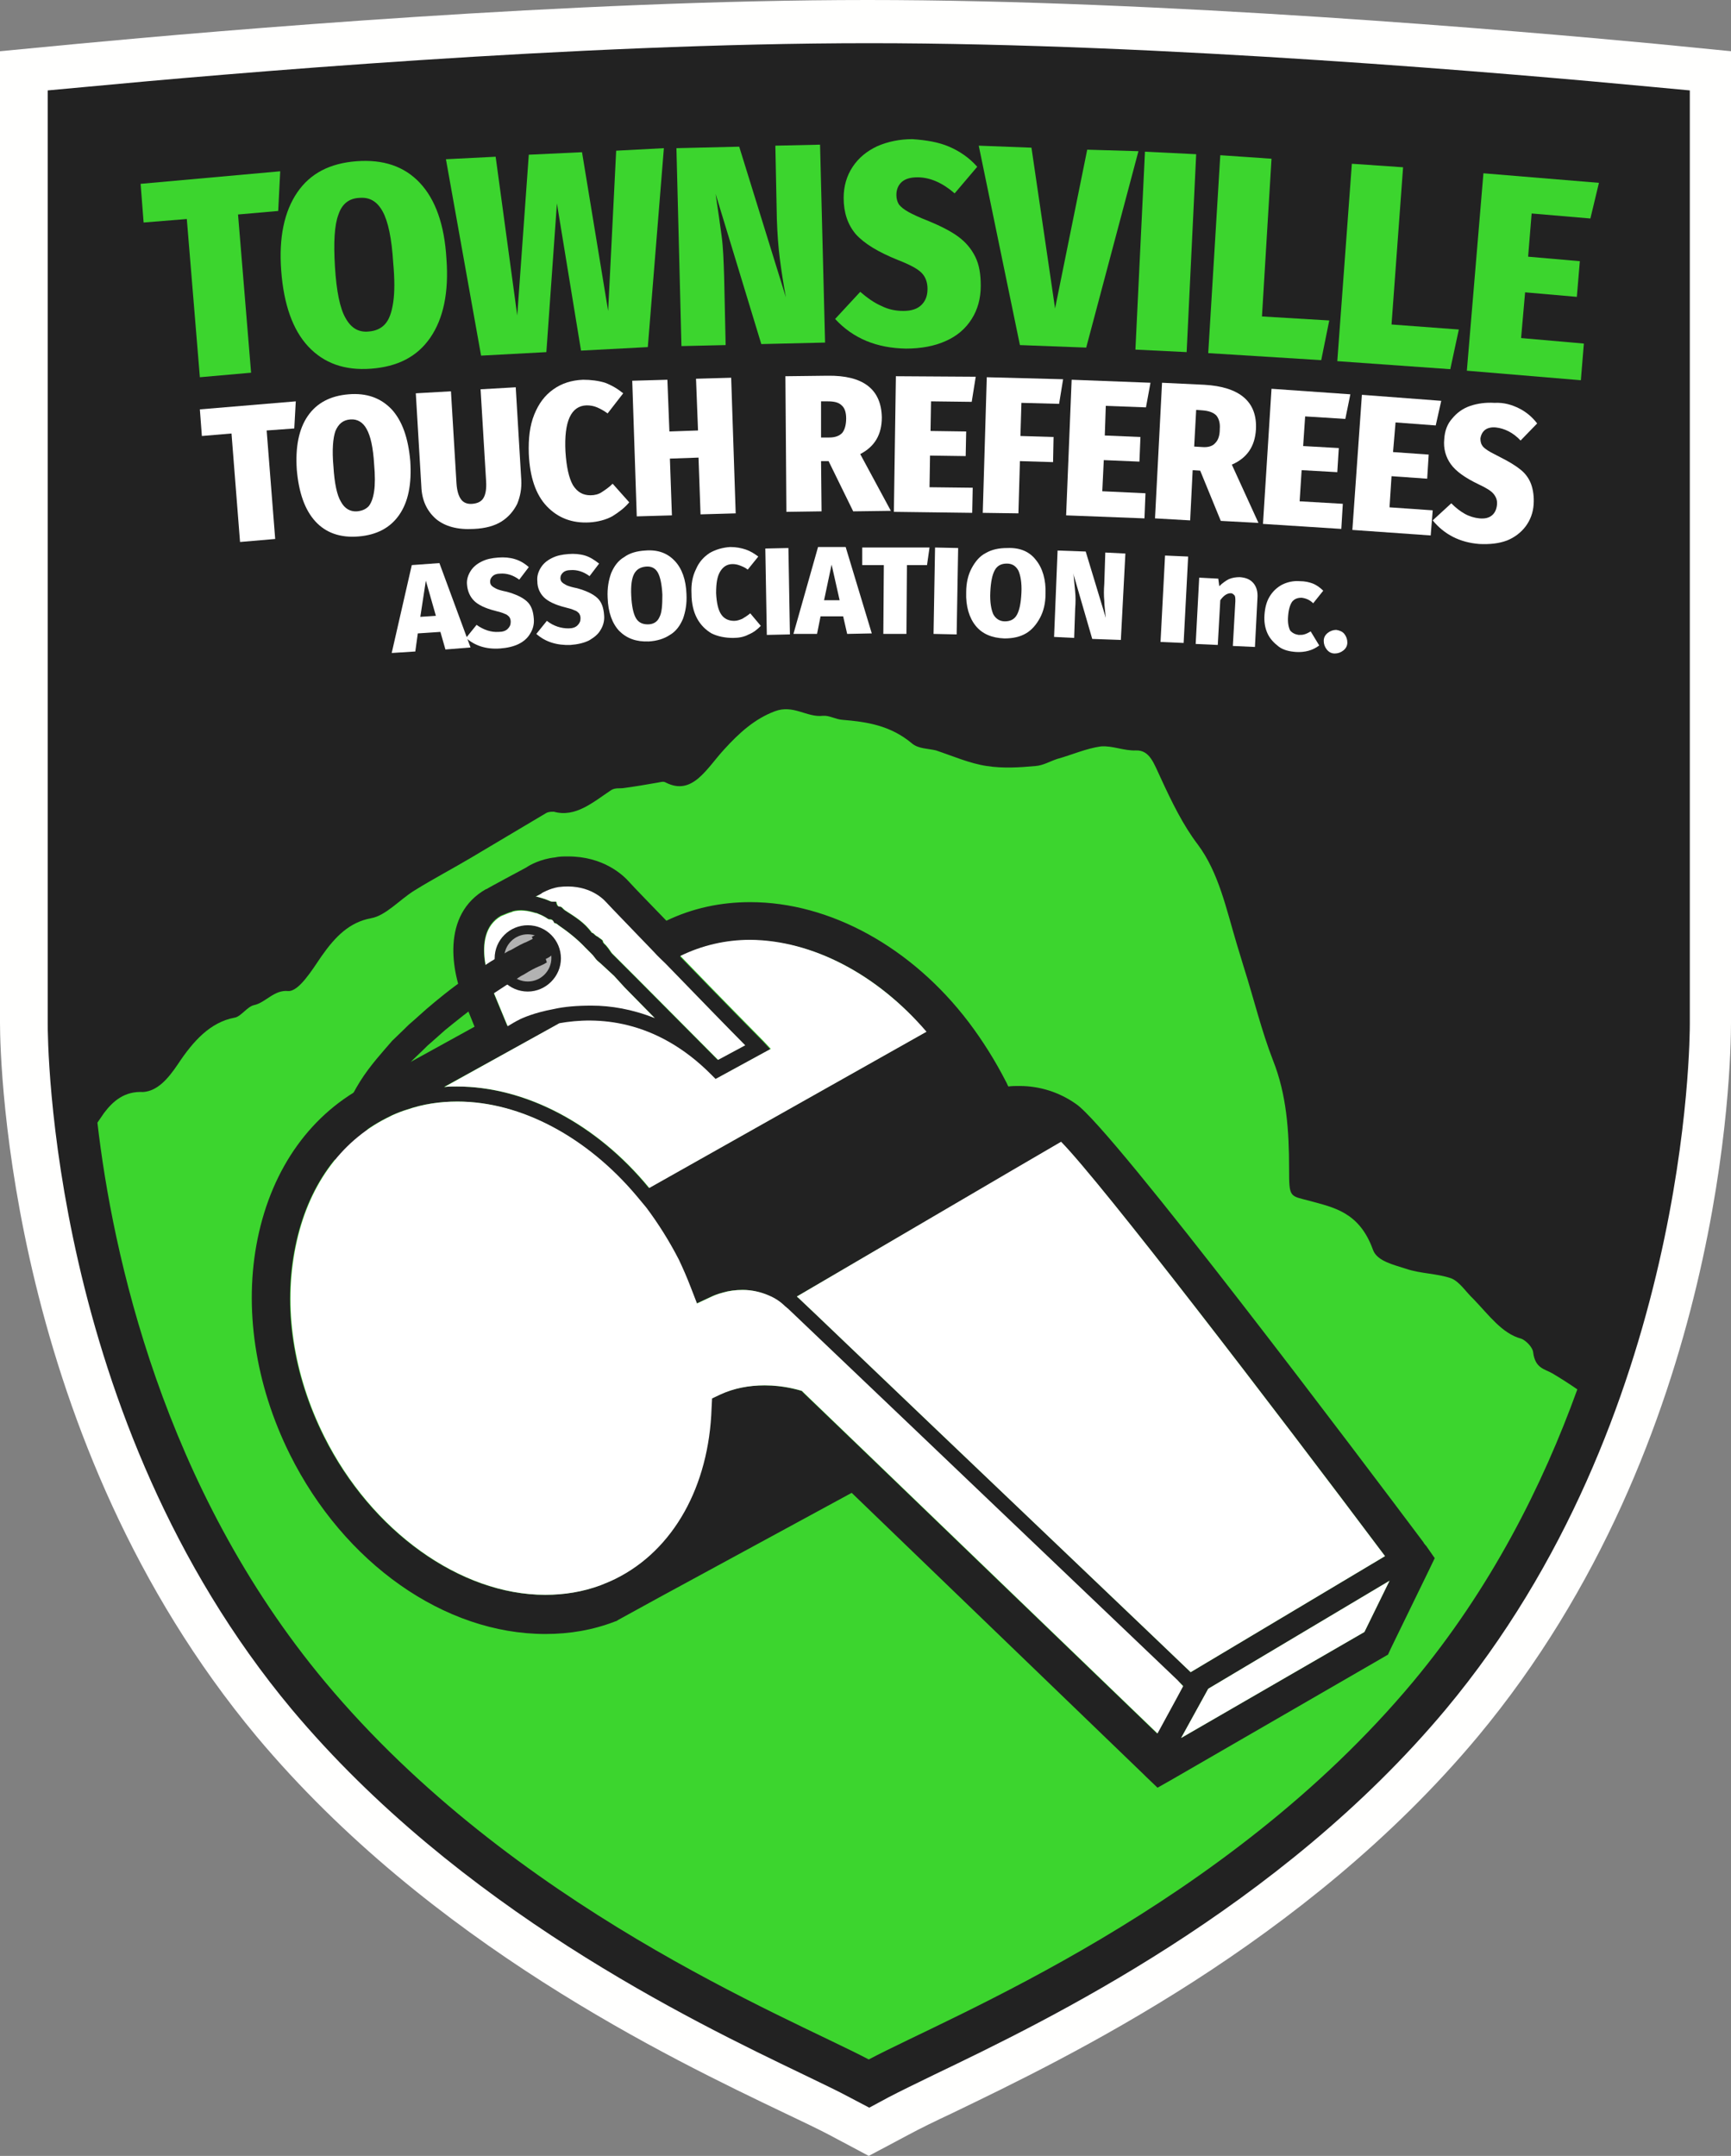 <?xml version="1.0" encoding="utf-8"?>
<!-- Generator: Adobe Illustrator 24.0.2, SVG Export Plug-In . SVG Version: 6.00 Build 0)  -->
<svg version="1.1" id="Layer_1" xmlns="http://www.w3.org/2000/svg" xmlns:xlink="http://www.w3.org/1999/xlink" x="0px" y="0px"
	 viewBox="0 0 344.7 429.2" style="enable-background:new 0 0 344.7 429.2;" xml:space="preserve">
<rect x="0" y="0" width="344.7" height="429.2" fill="#808080" stroke="none"/>
<style type="text/css">
	.st0{fill:#FFFFFE;}
	.st1{fill:#222222;}
	.st2{fill:#3CD52E;}
	.st3{fill:#FFFFFF;}
	.st4{fill:#B2B2B2;}
</style>
<g>
	<g>
		<path class="st0" d="M165.1,425c-2.1-1.1-5.2-2.6-8.8-4.3c-22.8-10.9-70.6-33.7-105.2-75C1.9,286.7,0,212,0,203.6V10.2l15.7-1.5
			C43.3,6.1,114.1,0,172.8,0c58.5,0,129.1,6.1,156.7,8.7l15.2,1.5v193.4c0,8.3-1.3,83.1-50.4,142.1c-34.5,41.3-81.9,64-104.7,75
			c-3.2,1.5-6.5,3.1-8.7,4.3l-7.9,4.2L165.1,425z"/>
		<path class="st1" d="M169.1,417.5c-2.2-1.2-5.4-2.7-9.1-4.5c-22.3-10.7-68.6-33-101.9-72.7C9.7,282.3,9.5,206.9,9.5,203.7V18
			l7.6-0.7c27.5-2.6,97.7-8.7,156-8.7c58.4,0,128.4,6.1,155.9,8.7l7.5,0.7v185.7c0,3.2-0.2,78.6-48.6,136.6
			c-33.2,39.7-79.5,62-101.8,72.7c-3.7,1.8-6.8,3.3-9.1,4.5l-3.9,2.1L169.1,417.5z"/>
		<g>
			<g>
				<g>
					<path class="st2" d="M55.8,34.1L55.4,42l-8,0.7L50,74.2l-10.2,0.9l-2.6-31.5l-8.6,0.7L28,36.6L55.8,34.1z"/>
					<path class="st2" d="M83.6,36.4c3.1,3.3,4.9,8.3,5.3,15.1c0.5,6.7-0.6,11.9-3.2,15.7c-2.6,3.8-6.5,5.8-11.8,6.2
						c-5.3,0.4-9.4-1.1-12.5-4.4s-4.9-8.4-5.4-15.1c-0.5-6.6,0.6-11.8,3.2-15.6c2.6-3.8,6.5-5.8,11.8-6.2
						C76.3,31.7,80.5,33.1,83.6,36.4z M67.4,42.7c-0.8,2.1-1,5.5-0.7,10.4s1,8.3,2.1,10.2c1.1,2,2.6,2.9,4.6,2.7
						c1.4-0.1,2.5-0.6,3.3-1.5s1.3-2.3,1.6-4.3c0.3-2,0.3-4.6,0-7.9c-0.3-4.8-1-8.2-2.1-10.2s-2.6-2.9-4.7-2.7
						C69.5,39.5,68.1,40.6,67.4,42.7z"/>
					<path class="st2" d="M132.2,29.5L129,69.1l-13.3,0.7l-4.8-29.3l-2.1,29.6l-13,0.7l-7-39.1l9.9-0.5l4.3,31.6l2.3-32l10.6-0.5
						l5.2,31.6l1.6-31.9L132.2,29.5z"/>
					<path class="st2" d="M164.3,68.2l-12.7,0.3l-9.1-29.9c0.5,3.4,0.9,6.1,1.2,8.4c0.3,2.2,0.4,4.9,0.5,8.1l0.3,13.6l-8.8,0.2
						l-1-39.4l12.5-0.3l9.3,30c-0.5-2.7-0.9-5.3-1.2-7.6s-0.5-5-0.6-7.9L154.4,29l8.9-0.2L164.3,68.2z"/>
					<path class="st2" d="M189,29.2c2.1,0.9,4,2.2,5.6,4l-4.5,5.3c-2.4-2.1-4.9-3.2-7.4-3.2c-1.4,0-2.4,0.3-3.1,0.9
						c-0.7,0.6-1.1,1.5-1.1,2.6c0,0.8,0.2,1.4,0.5,1.9c0.4,0.5,1,1,1.9,1.5s2.2,1.1,4,1.8c2.4,1,4.4,2,5.9,3.1s2.6,2.4,3.4,4
						c0.8,1.6,1.1,3.5,1.1,5.8c0,2.5-0.6,4.7-1.8,6.6s-2.9,3.4-5.2,4.4c-2.2,1-4.9,1.5-7.9,1.5c-5.8-0.1-10.5-2-14.1-5.9l5-5.4
						c1.4,1.2,2.8,2.2,4.2,2.8c1.4,0.7,2.8,1,4.4,1s2.8-0.4,3.6-1.2s1.2-1.8,1.2-3.2c0-1.3-0.4-2.4-1.2-3.2s-2.3-1.6-4.6-2.5
						c-4-1.6-6.8-3.3-8.5-5.2c-1.6-1.9-2.4-4.3-2.4-7.2c0-2.3,0.6-4.4,1.8-6.2s2.8-3.1,4.9-4.1c2.1-0.9,4.4-1.4,7-1.4
						C184.5,27.9,186.9,28.3,189,29.2z"/>
					<path class="st2" d="M226.7,30.1l-10.4,39.1l-13.2-0.5L194.9,29l10.5,0.4l4.7,32l6.4-31.6L226.7,30.1z"/>
					<path class="st2" d="M238.2,30.7l-1.9,39.4l-10.2-0.5l1.9-39.4L238.2,30.7z"/>
					<path class="st2" d="M253.2,31.6L251.3,63l13.4,0.8l-1.6,7.9l-22.5-1.4l2.4-39.4L253.2,31.6z"/>
					<path class="st2" d="M279.4,33.3l-2.3,31.3l13.4,1l-1.7,7.9l-22.5-1.6l2.9-39.3L279.4,33.3z"/>
					<path class="st2" d="M318.4,36.4l-1.7,7.1l-11.7-1l-0.7,8.6l10.3,0.9l-0.6,7.1l-10.3-0.9l-0.8,9.1l12.5,1.1l-0.6,7.3l-22.7-1.9
						l3.3-39.3L318.4,36.4z"/>
				</g>
			</g>
			<g>
				<g>
					<path class="st3" d="M58.9,79.9l-0.3,5.4l-5.5,0.4l1.7,21.6l-7,0.6l-1.7-21.6l-5.9,0.5l-0.4-5.3L58.9,79.9z"/>
					<path class="st3" d="M78,81.5c2.1,2.3,3.3,5.7,3.7,10.3c0.3,4.6-0.4,8.1-2.2,10.7c-1.8,2.6-4.5,4-8.1,4.3s-6.5-0.7-8.6-3
						s-3.3-5.7-3.7-10.3c-0.3-4.5,0.4-8.1,2.2-10.7s4.5-4,8.1-4.3S75.8,79.2,78,81.5z M66.8,85.8c-0.5,1.4-0.7,3.8-0.4,7.1
						c0.2,3.3,0.7,5.7,1.5,7c0.7,1.3,1.8,2,3.2,1.9c1-0.1,1.7-0.4,2.3-1c0.5-0.6,0.9-1.6,1.1-3c0.2-1.3,0.2-3.2,0-5.4
						c-0.2-3.3-0.7-5.6-1.5-7c-0.7-1.3-1.8-2-3.2-1.9C68.3,83.6,67.4,84.4,66.8,85.8z"/>
					<path class="st3" d="M103.8,95.5c0.1,1.8-0.2,3.3-0.8,4.8c-0.7,1.4-1.7,2.6-3.1,3.5s-3.3,1.4-5.5,1.5c-3.3,0.2-5.8-0.5-7.6-2
						c-1.8-1.6-2.8-3.7-2.9-6.5l-1.1-18.5l7-0.4l1.1,18.3c0.1,1.5,0.4,2.5,0.9,3.2s1.3,1,2.3,0.9c1.1-0.1,1.8-0.5,2.2-1.2
						s0.6-1.8,0.5-3.3l-1.1-18.3l7-0.4L103.8,95.5z"/>
					<path class="st3" d="M120.5,76.2c1.3,0.5,2.5,1.2,3.6,2.1l-3.1,4c-0.7-0.5-1.4-0.9-2.1-1.2c-0.7-0.3-1.4-0.4-2.1-0.4
						c-3.1,0.1-4.5,3.2-4.2,9.2c0.2,3.1,0.7,5.3,1.5,6.7c0.9,1.4,2,2,3.5,2c0.8,0,1.6-0.2,2.2-0.6s1.4-0.9,2.2-1.7l3.3,3.7
						c-0.9,1.1-2.1,2-3.4,2.8c-1.3,0.7-2.9,1.1-4.5,1.2c-3.5,0.2-6.3-0.9-8.5-3.2s-3.4-5.8-3.6-10.5c-0.1-3,0.2-5.6,1.1-7.8
						c0.9-2.2,2.1-3.8,3.8-5s3.6-1.8,5.9-1.9C117.7,75.6,119.2,75.8,120.5,76.2z"/>
					<path class="st3" d="M139.5,102.4l-0.4-11.3l-5.7,0.2l0.4,11.3l-7,0.2l-0.9-27l7-0.2l0.4,10.3l5.7-0.2l-0.4-10.3l7-0.2l0.9,27
						L139.5,102.4z"/>
					<path class="st3" d="M165,91.8h-1.5l0.1,10l-7,0.1l-0.2-27l8.4-0.1c7.1-0.1,10.7,2.7,10.8,8.3c0,3.4-1.4,5.8-4.3,7.3l6.1,11.3
						l-7.5,0.1L165,91.8z M163.5,87.1h1.6c1.2,0,2-0.3,2.6-0.9c0.5-0.6,0.8-1.6,0.8-2.9c0-1.2-0.3-2.1-0.9-2.6
						c-0.6-0.6-1.5-0.8-2.8-0.8h-1.3L163.5,87.1z"/>
					<path class="st3" d="M194.3,75l-0.8,5l-8.1-0.1l-0.1,5.9l7.1,0.1l-0.1,4.9l-7.1-0.1l-0.1,6.3l8.6,0.1l-0.1,5l-15.6-0.2l0.4-27
						L194.3,75z"/>
					<path class="st3" d="M195.7,102.1l0.8-27l15.2,0.4l-0.8,4.9l-7.5-0.2l-0.2,6.6l6.6,0.2l-0.1,5l-6.6-0.2l-0.3,10.4L195.7,102.1z
						"/>
					<path class="st3" d="M229.1,76.2l-0.9,4.9l-8-0.3l-0.2,5.9l7.1,0.3l-0.2,4.9l-7.1-0.3l-0.3,6.2l8.6,0.4l-0.2,5l-15.6-0.6
						l1.1-27L229.1,76.2z"/>
					<path class="st3" d="M239,93.7l-1.5-0.1l-0.5,10l-7-0.4l1.4-27l8.4,0.4c7.1,0.4,10.6,3.4,10.3,8.9c-0.2,3.4-1.8,5.7-4.8,7
						l5.3,11.6l-7.5-0.4L239,93.7z M237.8,88.9l1.6,0.1c1.2,0.1,2.1-0.2,2.6-0.8c0.6-0.6,0.9-1.5,0.9-2.8c0.1-1.2-0.2-2.1-0.7-2.7
						c-0.6-0.6-1.5-0.9-2.7-1l-1.3-0.1L237.8,88.9z"/>
					<path class="st3" d="M268.9,78.5l-1,4.9l-8-0.5l-0.4,5.9l7.1,0.4l-0.3,4.8l-7.1-0.4l-0.4,6.2l8.6,0.5l-0.3,5l-15.6-1l1.7-26.9
						L268.9,78.5z"/>
					<path class="st3" d="M287,79.8l-1.1,4.9l-8-0.6l-0.5,5.9l7.1,0.5l-0.3,4.8l-7.1-0.5l-0.4,6.2l8.6,0.6l-0.4,5l-15.6-1.1
						l1.9-26.9L287,79.8z"/>
					<path class="st3" d="M302.5,81.3c1.4,0.7,2.6,1.7,3.6,3l-3.3,3.4c-1.5-1.6-3.2-2.4-4.9-2.6c-0.9-0.1-1.7,0.1-2.2,0.5
						s-0.8,1-0.9,1.7c0,0.5,0.1,1,0.3,1.3c0.2,0.4,0.6,0.7,1.2,1.1s1.5,0.8,2.6,1.4c1.6,0.8,2.9,1.6,3.9,2.4s1.7,1.8,2.1,2.9
						s0.6,2.5,0.5,4c-0.1,1.7-0.7,3.2-1.6,4.4s-2.2,2.2-3.7,2.8c-1.6,0.6-3.4,0.8-5.5,0.7c-3.9-0.3-7-1.9-9.3-4.7l3.7-3.4
						c0.9,0.9,1.8,1.6,2.7,2.1c0.9,0.5,1.9,0.8,2.9,0.9c1.1,0.1,1.9-0.1,2.5-0.6s0.9-1.2,1-2.1s-0.2-1.6-0.7-2.2s-1.5-1.2-3-1.9
						c-2.7-1.3-4.5-2.6-5.5-4s-1.5-3.1-1.3-5c0.1-1.6,0.6-3,1.6-4.1c0.9-1.1,2.1-2,3.6-2.5s3.1-0.7,4.8-0.6
						C299.5,80.1,301.1,80.6,302.5,81.3z"/>
				</g>
			</g>
			<g>
				<g>
					<path class="st3" d="M88.7,129.3l-1-3.5l-4.5,0.3l-0.5,3.6L78,130l4-17.5l5.5-0.4l6.2,16.8L88.7,129.3z M83.7,122.8l3.1-0.2
						l-2-7L83.7,122.8z"/>
					<path class="st3" d="M102.5,111.3c1,0.3,1.9,0.8,2.8,1.6l-1.9,2.5c-1.2-0.9-2.5-1.3-3.8-1.2c-0.7,0-1.2,0.2-1.5,0.5
						s-0.5,0.6-0.5,1.1c0,0.3,0.1,0.6,0.3,0.8s0.5,0.4,0.9,0.6s1.1,0.4,2.1,0.6c1.8,0.5,3.1,1.1,4,1.9s1.3,2,1.4,3.5
						c0.1,1.1-0.2,2.1-0.7,2.9c-0.5,0.9-1.3,1.6-2.3,2.1c-1,0.5-2.3,0.8-3.7,0.9c-2.7,0.2-5-0.5-6.8-2.1l2.1-2.6
						c1.4,1,2.9,1.5,4.4,1.4c0.8,0,1.4-0.2,1.8-0.6s0.6-0.8,0.6-1.4c0-0.4-0.1-0.7-0.3-1c-0.2-0.2-0.5-0.5-0.9-0.6
						c-0.4-0.2-1.1-0.4-1.9-0.6c-2-0.5-3.4-1.2-4.2-2s-1.3-1.9-1.4-3.2c-0.1-1,0.2-1.9,0.7-2.7s1.2-1.4,2.2-1.9s2-0.7,3.3-0.8
						C100.4,110.9,101.5,111,102.5,111.3z"/>
					<path class="st3" d="M116.5,110.6c1,0.3,1.9,0.9,2.8,1.6l-1.9,2.5c-1.2-0.9-2.5-1.3-3.8-1.2c-0.7,0-1.2,0.2-1.5,0.5
						s-0.5,0.6-0.5,1.1c0,0.3,0.1,0.6,0.3,0.8s0.5,0.4,0.9,0.6s1.1,0.4,2.1,0.6c1.8,0.5,3.1,1.1,4,1.9s1.3,2,1.4,3.5
						c0.1,1.1-0.2,2.1-0.7,2.9c-0.5,0.9-1.3,1.5-2.3,2.1c-1,0.5-2.3,0.8-3.7,0.9c-2.7,0.1-5-0.6-6.8-2.2l2.1-2.6
						c1.4,1.1,2.9,1.5,4.3,1.5c0.8,0,1.4-0.2,1.8-0.6s0.6-0.8,0.6-1.4c0-0.4-0.1-0.7-0.3-1c-0.2-0.2-0.5-0.5-0.9-0.6
						c-0.4-0.2-1.1-0.4-1.9-0.6c-2-0.5-3.4-1.2-4.2-2s-1.3-1.9-1.3-3.2c-0.1-1,0.2-1.9,0.7-2.7s1.2-1.4,2.2-1.9s2-0.7,3.3-0.8
						C114.3,110.2,115.5,110.3,116.5,110.6z"/>
					<path class="st3" d="M134.4,111.7c1.4,1.5,2.2,3.7,2.3,6.6c0.1,1.9-0.2,3.5-0.7,4.9c-0.6,1.4-1.4,2.5-2.6,3.2
						c-1.2,0.8-2.6,1.2-4.2,1.3c-2.5,0.1-4.4-0.6-5.9-2.1c-1.4-1.5-2.2-3.7-2.3-6.6c-0.1-1.9,0.2-3.5,0.7-4.9
						c0.6-1.4,1.4-2.5,2.6-3.2c1.1-0.8,2.5-1.2,4.2-1.3C131,109.4,132.9,110.1,134.4,111.7z M126.3,114.2c-0.5,0.9-0.7,2.4-0.6,4.4
						s0.4,3.5,0.9,4.4s1.3,1.3,2.4,1.3c1.1,0,1.9-0.5,2.3-1.4c0.5-0.9,0.6-2.4,0.6-4.5c-0.1-2-0.4-3.5-0.9-4.4s-1.3-1.3-2.4-1.2
						C127.6,112.9,126.8,113.3,126.3,114.2z"/>
					<path class="st3" d="M148.5,109.4c0.9,0.3,1.7,0.8,2.5,1.4l-2.1,2.6c-0.5-0.4-1-0.6-1.5-0.8s-1-0.3-1.5-0.3
						c-1.1,0-1.9,0.5-2.5,1.5s-0.8,2.4-0.8,4.3c0.1,1.9,0.4,3.3,1,4.2s1.5,1.3,2.6,1.3c0.6,0,1.1-0.2,1.6-0.4c0.5-0.3,1-0.6,1.6-1.1
						l2.1,2.5c-0.7,0.7-1.4,1.3-2.4,1.7c-0.9,0.5-2,0.7-3.1,0.7c-1.6,0-3.1-0.3-4.3-0.9c-1.2-0.7-2.2-1.7-2.9-3s-1.1-3-1.1-4.9
						c-0.1-1.9,0.2-3.5,0.9-4.9c0.6-1.4,1.5-2.4,2.7-3.2c1.2-0.7,2.6-1.1,4.1-1.2C146.6,108.9,147.6,109.1,148.5,109.4z"/>
					<path class="st3" d="M157,109.1l0.3,17.2l-4.6,0.1l-0.3-17.2L157,109.1z"/>
					<path class="st3" d="M168.7,126.2l-0.8-3.5h-4.5l-0.7,3.5H158l4.9-17.3h5.5l5.2,17.2L168.7,126.2z M164.1,119.5h3.1l-1.6-7.1
						L164.1,119.5z"/>
					<path class="st3" d="M185.1,109l-0.5,3.5h-4l-0.1,13.7h-4.6l0.1-13.7h-4.3V109H185.1z"/>
					<path class="st3" d="M190.8,109.1l-0.3,17.2l-4.6-0.1l0.3-17.2L190.8,109.1z"/>
					<path class="st3" d="M206.3,111.5c1.3,1.6,2,3.9,1.9,6.7c0,1.9-0.4,3.5-1.1,4.8c-0.7,1.3-1.6,2.4-2.8,3.1s-2.6,1-4.3,1
						c-2.5-0.1-4.4-0.9-5.7-2.5s-2-3.9-1.9-6.7c0-1.9,0.4-3.5,1.1-4.8c0.7-1.3,1.6-2.4,2.8-3c1.2-0.7,2.6-1,4.3-1
						C203.1,109,205,109.8,206.3,111.5z M198.1,113.5c-0.5,0.9-0.8,2.3-0.9,4.4c-0.1,2,0.2,3.5,0.6,4.4c0.5,0.9,1.3,1.4,2.3,1.4
						c1.1,0,1.9-0.4,2.4-1.3s0.8-2.3,0.9-4.4c0.1-2-0.2-3.5-0.6-4.4c-0.5-0.9-1.2-1.4-2.3-1.4S198.6,112.6,198.1,113.5z"/>
					<path class="st3" d="M223.2,127.4l-5.7-0.2l-3.8-13.1l0.1,0.5c0.1,1.1,0.2,2.2,0.3,3.2s0.1,2.1,0,3.4l-0.2,5.8l-4-0.2l0.7-17.2
						l5.6,0.2l4,13.2c-0.1-1.2-0.3-2.4-0.3-3.4c-0.1-1-0.1-2.1,0-3.4l0.2-6.2l4,0.2L223.2,127.4z"/>
					<path class="st3" d="M236.6,110.8l-0.9,17.2l-4.6-0.2l0.9-17.2L236.6,110.8z"/>
					<path class="st3" d="M249.6,116.1c0.6,0.7,0.9,1.7,0.8,3l-0.5,9.7l-4.4-0.2l0.5-8.9c0-0.6,0-1-0.2-1.2s-0.4-0.4-0.7-0.4
						c-0.7,0-1.4,0.4-2.1,1.4l-0.5,8.9l-4.4-0.2l0.7-13.2l3.8,0.2l0.2,1.5c0.6-0.6,1.3-1.1,1.9-1.4c0.7-0.3,1.4-0.4,2.2-0.4
						C248.2,115,249,115.4,249.6,116.1z"/>
					<path class="st3" d="M261.5,116.2c0.7,0.3,1.4,0.8,2,1.4l-2,2.5c-0.7-0.7-1.5-1-2.3-1.1c-0.8,0-1.4,0.2-1.9,0.8
						c-0.4,0.6-0.7,1.5-0.8,2.9c-0.1,1.3,0.1,2.2,0.4,2.8c0.4,0.5,1,0.8,1.7,0.9c0.4,0,0.8,0,1.1-0.1c0.4-0.1,0.8-0.3,1.3-0.6
						l1.7,2.8c-1.3,1-2.9,1.4-4.6,1.3c-1.4-0.1-2.6-0.4-3.5-1.1s-1.7-1.5-2.2-2.6s-0.7-2.3-0.6-3.7s0.4-2.6,1-3.6s1.4-1.8,2.5-2.4
						c1-0.5,2.2-0.8,3.5-0.7C259.9,115.7,260.7,115.9,261.5,116.2z"/>
					<path class="st3" d="M267.7,126.2c0.4,0.5,0.6,1.1,0.6,1.7c0,0.7-0.3,1.2-0.8,1.6c-0.5,0.4-1.1,0.6-1.7,0.6
						c-0.7,0-1.2-0.3-1.6-0.8s-0.6-1.1-0.6-1.7c0-0.7,0.3-1.2,0.8-1.6s1.1-0.6,1.7-0.6C266.7,125.5,267.3,125.7,267.7,126.2z"/>
				</g>
			</g>
		</g>
		<path class="st2" d="M314.1,276.6c-6.9,19.1-17.2,39.6-32.7,58.2c-37.5,44.9-92,66.5-108.4,75.2c-16.4-8.6-70.8-30.3-108.3-75.2
			c-32.3-38.7-42.3-85.3-45.3-111.3c0.4-0.6,0.9-1.3,1.3-1.9c1.8-2.4,4.1-4.4,7.8-4.2c2.9-0.2,5-2.7,6.9-5.5
			c3.1-4.7,6.5-8.4,11.3-9.3c1.3-0.2,2.5-2.2,3.9-2.5c2.3-0.5,4-3.1,6.8-2.8c2.1,0.1,4.7-4.1,6.6-6.9c2.8-4,5.6-6.8,9.9-7.6
			c2.9-0.5,5.7-3.7,8.6-5.5c3.7-2.3,7.7-4.4,11.4-6.6c4.9-2.9,9.9-5.9,14.8-8.8c0.5-0.3,1-0.3,1.6-0.3c4.3,1.2,7.8-1.9,11.4-4.3
			c0.8-0.5,1.7-0.3,2.4-0.4c2.3-0.3,4.6-0.7,6.9-1.1c0.6-0.1,1.1-0.3,1.6,0c5.3,2.7,8.1-2.8,11.6-6.6c3-3.3,6.1-6.1,10.1-7.6
			c3.7-1.4,6.4,1.3,9.6,0.9c1.2-0.1,2.5,0.7,3.8,0.8c4.9,0.4,9.6,1.1,13.9,4.7c1.3,1.1,3.2,1,4.8,1.4c3.3,1.1,6.7,2.6,10.1,3.1
			c3.2,0.5,6.5,0.3,9.7,0c1.5-0.1,2.8-0.9,4.3-1.4c2.9-0.8,5.8-2.1,8.7-2.5c2.3-0.2,4.6,0.9,7,0.8c2.8-0.1,3.6,2.7,4.9,5.4
			c2.2,4.8,4.5,9.5,7.4,13.3c4.2,5.6,5.7,12.9,7.8,19.9l1.4,4.6c2,6.3,3.5,12.6,5.8,18.5c2.7,6.8,3.2,14,3.2,21.5
			c0,6,0.1,5.4,4.2,6.5c4.7,1.3,9.8,2.2,12.5,9.7c0.8,2.3,4.2,3,6.6,3.8c3,1,6.1,0.9,9,1.9c1.7,0.7,2.9,2.7,4.4,4.1
			c3,3.1,5.7,6.9,9.5,7.9c0.9,0.3,2.3,1.7,2.4,2.7c0.4,3.2,2.2,3.3,3.8,4.2C310.8,274.4,312.5,275.5,314.1,276.6z"/>
	</g>
	<g>
		<path class="st1" d="M284.1,307.9c-0.1-0.2-0.3-0.3-0.4-0.5c-0.1-0.1-0.2-0.2-0.2-0.3c-11.7-15.6-61.9-82.3-69.2-87.3
			c-3.4-2.4-7.3-3.6-11.3-3.6c-0.8,0-1.5,0-2.2,0.1c-0.2-0.3-0.3-0.7-0.5-1c-2.1-4.1-4.6-8.1-7.4-11.8c-11.4-15-27.7-23.9-43.5-23.9
			c-5.9,0-11.5,1.2-16.7,3.7c-2.8-2.9-6.5-6.7-7.3-7.6c-1.4-1.6-5.3-5.2-12.3-5.2c-0.9,0-1.7,0-2.6,0.2c-2.8,0.3-5,1.5-5.7,2
			c-1.1,0.6-7.5,4-7.9,4.3h-0.1l0,0c-9,5.1-6.9,16.6-4.2,22.7l1.9,4.7l-19.6,10.8c-0.5,0.2-1,0.4-1.4,0.6
			c-11.4,5.7-19.3,16.6-22.2,30.8c-2.8,13.7-0.5,29,6.4,42.9c10.8,21.7,30.8,35.8,50.9,35.8c4.9,0,9.5-0.8,13.9-2.5l0.3-0.1l0.3-0.2
			l8.2-4.5l38.3-20.8l58.2,56.1l0.4,0.4l2.3,2.2l3-1.7l41.7-24.1l1.2-0.7l0.6-1.3l7.5-15.4l1.2-2.5L284.1,307.9z M198.1,221.7
			L198.1,221.7L198.1,221.7L198.1,221.7z M201.7,233l9.6-5.6c8.3,8.4,42.3,52.8,64.5,82.4l-38.7,23.1c-7.5-7.2-32.3-30.8-52.1-49.7
			c-12.6-12-23.1-22.1-26.1-24.9c-0.1,0-0.1-0.1-0.2-0.2L201.7,233z M107.8,178l0.1-0.1c0,0,1.5-0.9,3.3-1.2c5.5-0.7,8.5,1.9,9.5,3
			c0.9,1,4.9,5.1,9.6,10c0.7,0.8,1.5,1.5,2.3,2.3c6.1,6.3,12.8,13.1,15.7,16.1l-5.4,2.9L127,195l-2.3-2.3l-2.9-2.9
			c-0.2-0.2-0.5-0.8-1.2-1.6c-0.2-0.2-0.6-0.5-0.6-0.8l0,0c0-0.3-0.7-0.6-1-0.9c-0.2-0.1-0.4-0.2-0.6-0.4s-0.4-0.4-0.6-0.4l0,0
			c-1.5-2.1-3.4-3.2-5.4-4.5c-0.3-0.2-0.6-0.7-0.9-0.7l0,0c-0.3,0-0.6,0-0.8-1l0,0c-0.3,0-0.6,0-0.8,0l0,0c-0.3,0-0.6-0.2-0.9-0.3
			c-0.7-0.3-1.5-0.5-2.2-0.7c0,0-0.1,0-0.2,0L107.8,178z M99.7,182.3c0.7-0.3,1.7-0.7,2.1-0.8c0.1,0,0.1,0,0.2-0.1
			c1.5-0.4,3-0.2,4.6,0.3c0.2,0,0.4,0.1,0.6,0.2c0.6,0.2,1.3,0.6,1.9,1c0.4,0.2,0.8-0.2,1.2,0.8l0,0c0.3,0,0.6,0.2,0.8,0.4
			c1.9,1.3,3.8,2.8,5.3,4.4c0.2,0.2,0.4,0.4,0.6,0.6c0.2,0.2,0.4,0.4,0.6,0.6c0.3,0.3,0.5,0.5,0.7,0.8s0.4,0.5,0.6,0.7
			s0.5,0.4,0.7,0.6l2.6,2.4l0,0l2.1,2.3l6,6.1c-4.5-1.8-8.8-2.5-12.6-2.5c-2.9,0-5.4,0.2-7.6,0.7c-3.8,0.7-6.3,1.8-7,2.2
			c0,0-0.2,0-2.1,1.2l-2.9-7C98.1,197.1,93.3,186,99.7,182.3z M111.3,203.8c7.3-1.3,19.1-1,30.3,10.3l0.8,0.8l11-6l-1.4-1.5
			c-0.1-0.1-8.8-8.9-16.6-17c4.3-2.1,9-3.2,13.9-3.2c12.4,0,25.4,6.7,35.1,18.2l-55.2,31.1c-10.5-12.8-24.7-20.2-38.3-20.2
			c-0.9,0-1.7,0-2.5,0.1L111.3,203.8z M230.4,345.1l-57.3-55.2l-13-12.5l-0.5-0.5l-0.7-0.2c-0.1,0-2.9-0.9-6.7-0.9
			c-3.2,0-6.2,0.6-8.8,1.8l-1.7,0.8l-0.1,1.9c-0.5,15.6-7.6,28.3-19.1,34c-1,0.5-2,0.9-3,1.3c-3.5,1.3-7.2,1.9-11,1.9
			c-16.9,0-34.6-12.7-44-31.5c-6.2-12.4-8.2-25.8-5.7-37.9c2.4-11.8,8.8-20.8,18.1-25.5c0.4-0.2,0.8-0.4,1.2-0.6
			c0.9-0.4,1.9-0.8,2.9-1.1c3.2-1.1,6.5-1.6,10-1.6c12.7,0,25.8,7.1,35.6,18.7c0.7,0.8,1.3,1.6,2,2.4c2.4,3.2,4.6,6.7,6.5,10.4
			c0.8,1.7,1.6,3.5,2.4,5.6l1.2,3.1l3-1.4c0.2-0.1,1.1-0.5,2.3-0.8c1-0.3,2.4-0.5,3.8-0.5c1.8,0,3.6,0.4,5.2,1.1
			c1.2,0.5,2.3,1.2,3.3,2.2c0.2,0.1,0.3,0.3,0.5,0.4l25.5,24.3l52.1,49.7l1.2,1.1l-1.4,2.6L230.4,345.1z M271.7,324.9L235.2,346
			l5.4-9.8l36.1-21.5L271.7,324.9z"/>
		<path class="st3" d="M130.4,202.7c-4.5-1.8-8.8-2.5-12.6-2.5c-2.9,0-5.4,0.2-7.6,0.7c-3.8,0.7-6.3,1.8-7,2.2c0,0-0.1,0-2.1,1.2
			l-2.9-7c0-0.1-4.9-11.2,1.6-14.9c0.7-0.3,1.7-0.7,2.1-0.8c0.1,0,0.1,0,0.2-0.1c1.5-0.4,3-0.2,4.6,0.3c0.2,0,0.4,0.1,0.6,0.2
			c0.6,0.2,1.3,0.6,1.9,1c0.4,0.2,0.8-0.2,1.2,0.8l0,0c0.3,0,0.6,0.2,0.8,0.4c1.9,1.3,3.8,2.8,5.3,4.4c0.2,0.2,0.4,0.4,0.6,0.6
			c0.2,0.2,0.4,0.4,0.6,0.6c0.3,0.3,0.5,0.5,0.7,0.8s0.4,0.5,0.6,0.7s0.5,0.4,0.7,0.6l2.6,2.4l0,0l2.1,2.3L130.4,202.7z"/>
		<circle class="st4" cx="105.1" cy="190.8" r="5.7"/>
		<path class="st1" d="M105.1,197.4c-3.7,0-6.6-3-6.6-6.6c0-3.7,3-6.6,6.6-6.6c3.7,0,6.6,3,6.6,6.6S108.7,197.4,105.1,197.4z
			 M105.1,186c-2.6,0-4.7,2.1-4.7,4.7c0,2.6,2.1,4.7,4.7,4.7s4.7-2.1,4.7-4.7C109.8,188.2,107.7,186,105.1,186z"/>
		<path class="st1" d="M75.4,237.4c0,0.2-0.1,0.3-0.1,0.3l-0.1,0.3l-0.2,0.7l-0.2,0.7l-0.2,0.7l-0.1,0.4v0.2v0.2v0.2v0.2v0.2v0.2
			v0.2v0.2v0.2c0,0,0,0.1,0,0.2c-0.2,0-0.3-0.1-0.5-0.2c-0.1,0-0.1-0.1-0.2-0.1c0,0-0.1,0-0.1-0.1l0,0c-0.1-0.1-0.2-0.1-0.3-0.2
			c-0.1-0.1-0.1-0.1-0.2-0.1l-0.1-0.1c-0.1-0.1-0.2-0.1-0.2-0.1s-0.3-0.2-0.7-0.5c-0.4-0.3-0.8-0.7-1.3-1.1
			c-0.9-0.8-1.7-1.7-1.8-1.8l0,0c0,0-0.1-0.1-0.3-0.4c-0.1-0.1-0.2-0.3-0.3-0.4c-0.1-0.2-0.2-0.3-0.3-0.5c-0.1-0.2-0.2-0.4-0.3-0.6
			c-0.1-0.2-0.2-0.5-0.3-0.7c-0.2-0.5-0.3-1-0.5-1.5c-0.1-0.5-0.2-1-0.3-1.5c0-0.2-0.1-0.5-0.1-0.7s0-0.4,0-0.6c0-0.8,0-1.3,0-1.3
			s0-0.5,0.1-1.4c0-0.5,0.1-1,0.2-1.6s0.2-1.3,0.4-2c0.7-2.9,2.3-6.5,4.3-9.7s4.6-6,6.4-8.1c2-1.9,3.3-3.2,3.3-3.2l0,0
			c0,0,1.4-1.2,3.5-3.1c2.1-1.8,5-4.2,8.1-6.3c1.5-1.1,3.1-2.1,4.6-3.1c0.8-0.5,1.5-0.9,2.2-1.3c0.3-0.2,0.7-0.4,1-0.6
			c0.3-0.2,0.7-0.4,1-0.5c1.2-0.7,2.3-1.3,3.1-1.6c0.8-0.4,1.2-0.6,1.2-0.6s0.2-0.1,0.6-0.3c0.1,0.1,0.1,0.2,0.1,0.2l0.1,0.2
			l0.1,0.2l0.1,0.2l0.1,0.2l0.1,0.2l0.1,0.2l0.1,0.2l0.1,0.2l0.1,0.2l0.1,0.3l0.3,0.7l0.3,0.7l0.3,0.7l0.1,0.3c0,0,0,0.1,0.1,0.3
			c-0.4,0.2-0.5,0.3-0.5,0.3s-0.4,0.2-1.1,0.5s-1.7,0.8-2.8,1.5c-0.3,0.2-0.6,0.3-0.9,0.5s-0.6,0.4-0.9,0.6c-0.7,0.4-1.3,0.8-2,1.2
			c-1.4,0.9-2.9,1.9-4.3,2.9c-2.9,2-5.7,4.3-7.8,6c-2,1.8-3.4,3-3.4,3l0,0c0,0-1.2,1.2-3.1,3c-1.7,1.9-4.1,4.4-5.8,7.3
			c-1.8,2.8-3.1,5.8-3.7,8.1c-0.2,0.6-0.2,1.1-0.3,1.6c-0.1,0.5-0.1,0.9-0.1,1.2c0,0.7-0.1,1-0.1,1s0,0.4,0,0.9c0,0.1,0,0.3,0,0.4
			s0,0.3,0.1,0.5c0,0.3,0.1,0.7,0.2,1s0.2,0.7,0.3,0.9c0.1,0.1,0.1,0.3,0.1,0.4c0.1,0.1,0.1,0.2,0.2,0.3c0.1,0.2,0.2,0.3,0.2,0.3
			c0,0.1,0.1,0.1,0.1,0.1l0,0c-0.1-0.1,0.6,0.7,1.4,1.4c0.4,0.4,0.8,0.7,1.1,1c0.3,0.3,0.4,0.4,0.4,0.4s0,0,0.1,0.1l0,0l0,0l0,0
			h-0.1c0,0-0.1,0-0.1-0.1C75.7,237.4,75.6,237.4,75.4,237.4z"/>
		<path id="SVGID_9_" class="st1" d="M108.1,191.3l0.5-0.3l0.1-0.1c2.2-1,1.6-2,0.9-3.2c-0.8-1.4-1.8-2.2-3.1-1.5l-0.6,0.3
			L108.1,191.3z"/>
		<path class="st3" d="M235.6,335.7l-1.4,2.6l-3.7,6.8l-57.3-55.2l-13-12.5l-0.5-0.5l-0.7-0.2c-0.1,0-2.9-0.9-6.7-0.9
			c-3.2,0-6.2,0.6-8.8,1.8l-1.7,0.8l-0.1,1.9c-0.5,15.6-7.6,28.3-19.1,34c-1,0.5-2,0.9-3,1.3c-3.5,1.3-7.2,1.9-11,1.9
			c-16.9,0-34.6-12.7-44-31.5c-6.2-12.4-8.2-25.8-5.7-37.9c2.4-11.8,8.8-20.8,18.1-25.5c0.4-0.2,0.8-0.4,1.2-0.6
			c0.9-0.4,1.9-0.8,2.9-1.1c3.2-1.1,6.5-1.6,10-1.6c12.7,0,25.8,7.1,35.6,18.7c0.7,0.8,1.3,1.6,2,2.4c2.4,3.2,4.6,6.7,6.5,10.4
			c0.8,1.7,1.6,3.5,2.4,5.6l1.2,3.1l3-1.4c0.2-0.1,1.1-0.5,2.3-0.8c1-0.3,2.4-0.5,3.8-0.5c1.8,0,3.6,0.4,5.2,1.1
			c1.2,0.5,2.3,1.2,3.3,2.2c0.2,0.1,0.3,0.3,0.5,0.4l25.5,24.3l52.1,49.7L235.6,335.7z"/>
		<path class="st3" d="M184.5,205.4l-55.2,31.1c-10.5-12.8-24.7-20.2-38.3-20.2c-0.9,0-1.7,0-2.5,0.1l22.9-12.7
			c7.3-1.3,19.1-1,30.3,10.3l0.8,0.8l11-6l-1.4-1.5c-0.1-0.1-8.8-8.9-16.6-17c4.3-2.1,9-3.2,13.9-3.2
			C161.8,187.2,174.7,194,184.5,205.4z"/>
		<polygon class="st3" points="276.7,314.7 271.7,324.9 235.2,346 240.6,336.2 		"/>
		<path class="st3" d="M275.8,309.8l-38.7,23.1c-7.5-7.2-32.3-30.8-52.1-49.7c-12.6-12-23.1-22.1-26.1-24.9c-0.1,0-0.1-0.1-0.2-0.2
			l43-25.2l9.6-5.6C219.6,235.8,253.6,280.2,275.8,309.8z"/>
		<path class="st3" d="M148.4,208.1L143,211l-15.9-16l-2.3-2.3l-2.9-2.9c-0.2-0.2-0.5-0.8-1.2-1.6c-0.2-0.2-0.6-0.5-0.6-0.8l0,0
			c0-0.3-0.7-0.6-1-0.9c-0.2-0.1-0.4-0.2-0.6-0.4s-0.4-0.4-0.6-0.4l0,0c-1.5-2.1-3.4-3.2-5.4-4.5c-0.3-0.2-0.6-0.7-0.9-0.7l0,0
			c-0.3,0-0.6,0-0.8-1l0,0c-0.3,0-0.6,0-0.8,0l0,0c-0.3,0-0.6-0.2-0.9-0.3c-0.7-0.3-1.5-0.5-2.2-0.7c0,0-0.1,0-0.2,0l1.1-0.6
			l0.1-0.1c0,0,1.5-0.9,3.3-1.2c5.5-0.7,8.5,1.9,9.5,3c0.9,1,4.9,5.1,9.6,10c0.7,0.8,1.5,1.5,2.3,2.3
			C138.8,198.3,145.5,205.2,148.4,208.1z"/>
	</g>
</g>
</svg>
